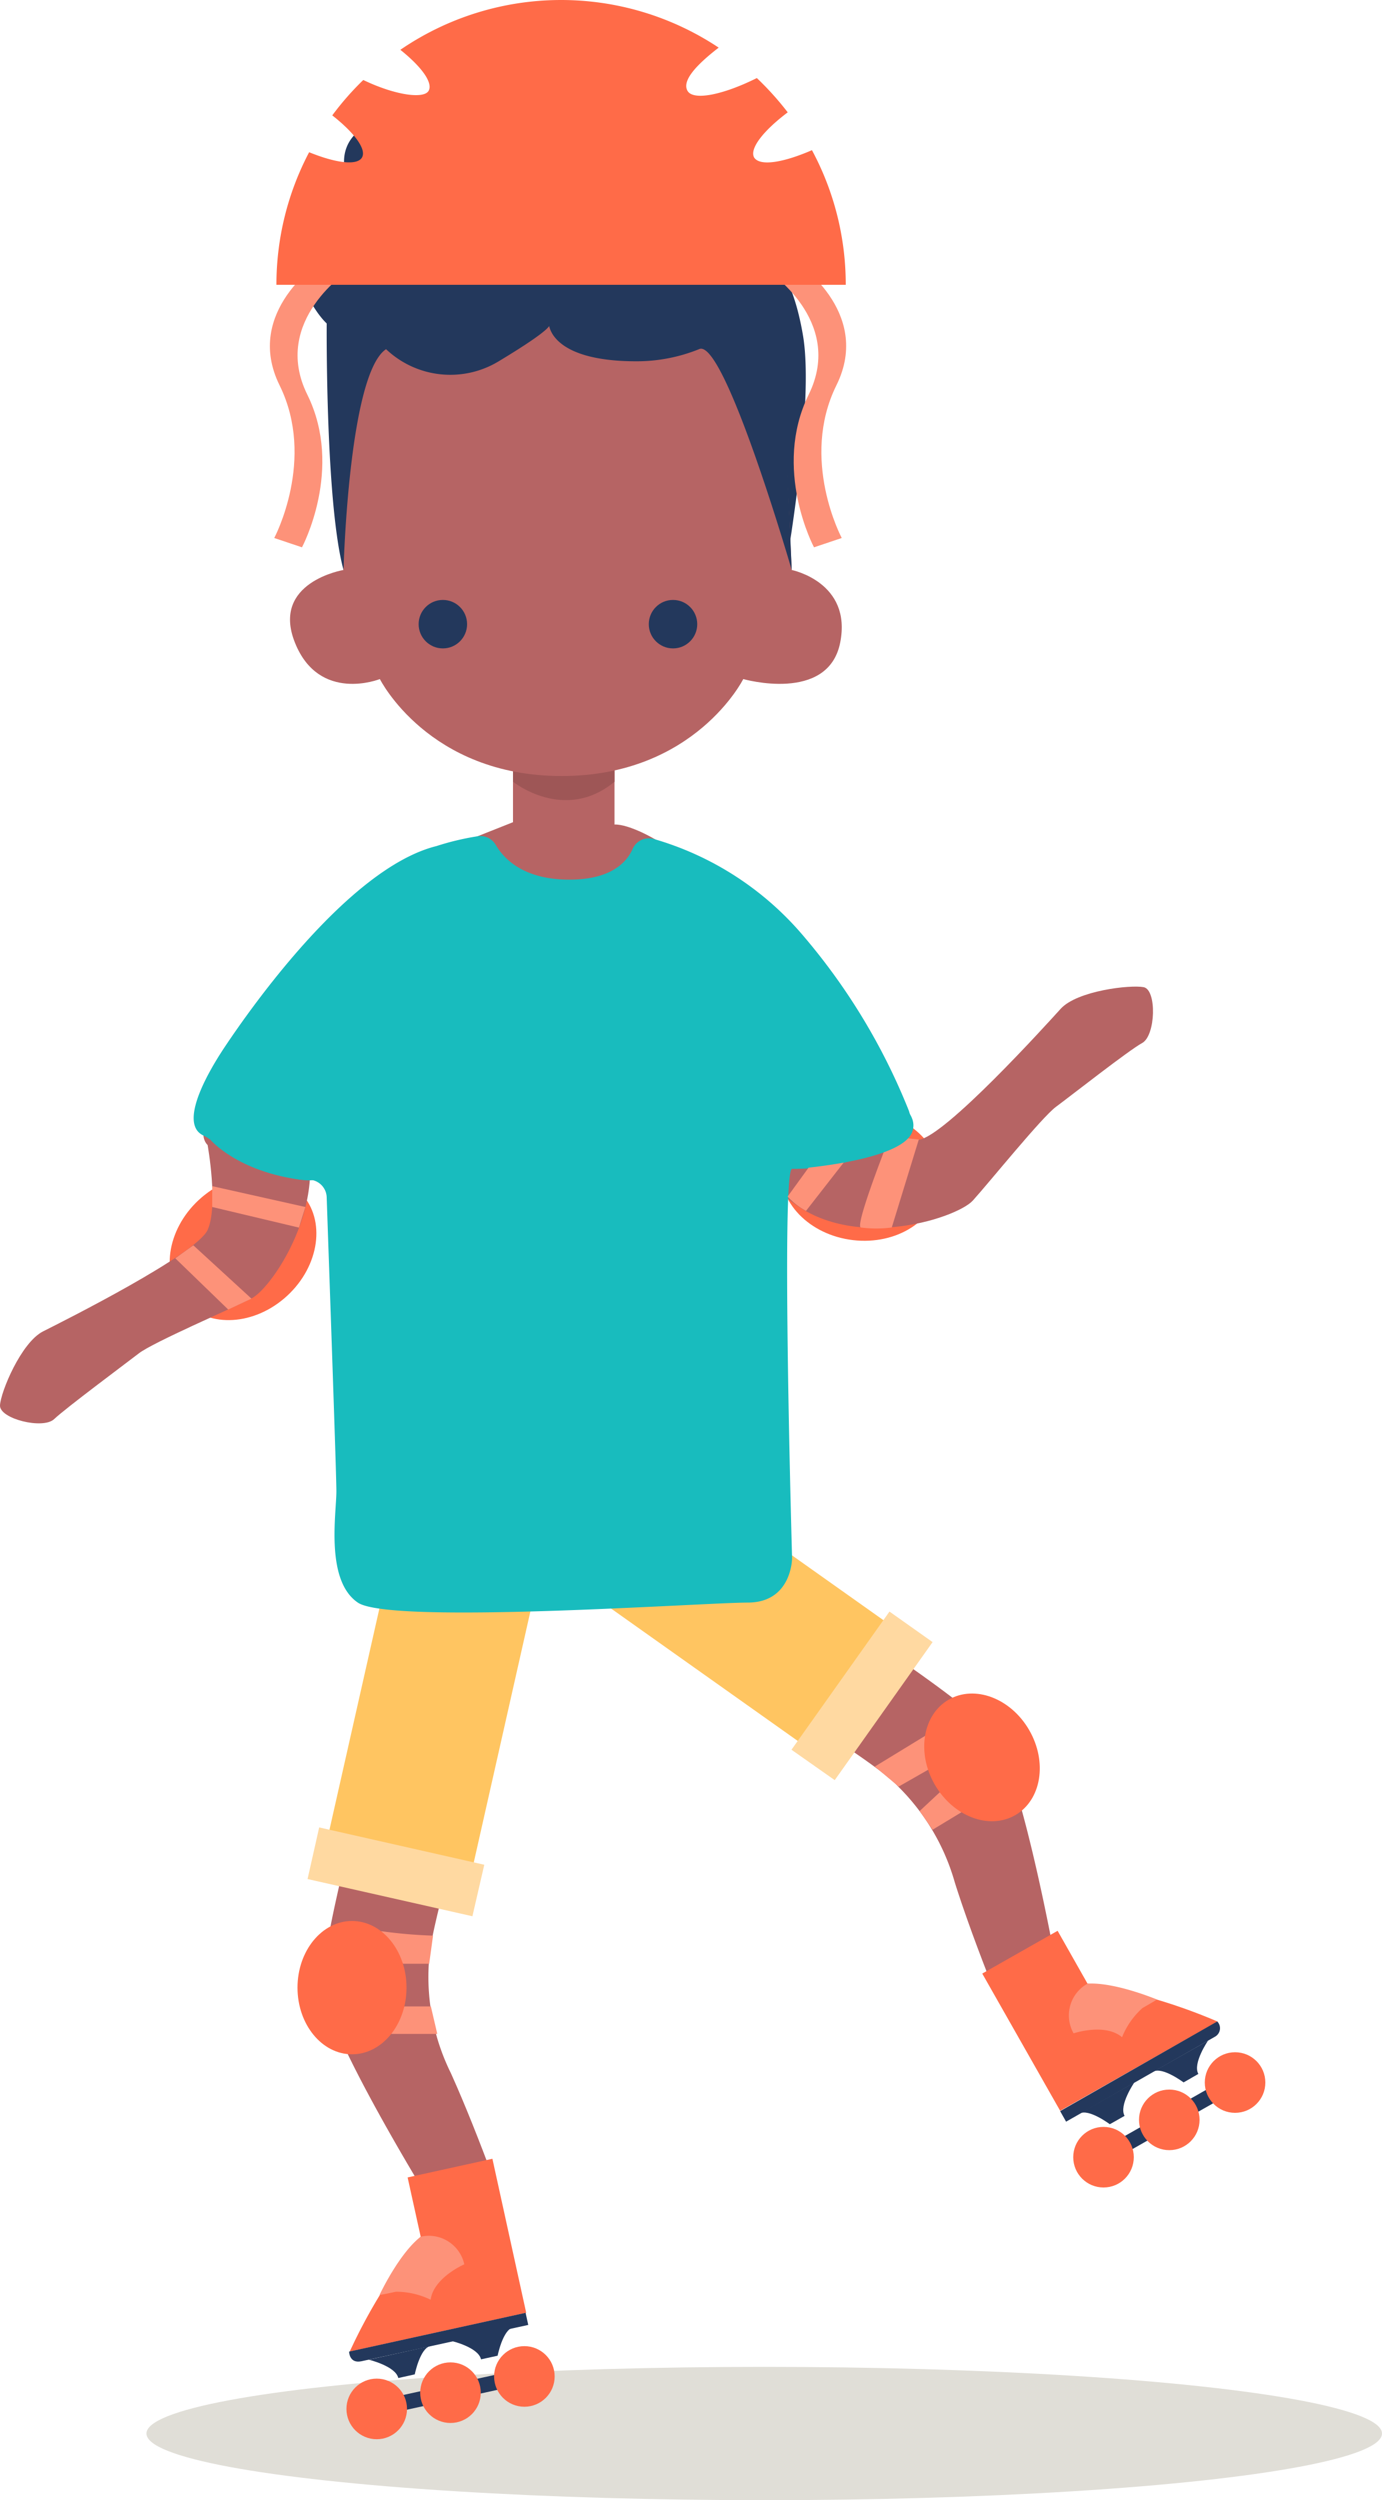 <?xml version="1.0" encoding="UTF-8"?> <svg xmlns="http://www.w3.org/2000/svg" id="Layer_1" data-name="Layer 1" viewBox="0 0 114.09 206.29"><defs><style>.cls-1{fill:#e0ded7;}.cls-2{fill:#ff6b48;}.cls-3{fill:#b66464;}.cls-4{fill:#ffc561;}.cls-5{fill:#ffd9a1;}.cls-6{fill:#fd9279;}.cls-7{fill:#23385c;}.cls-8{fill:#9e5656;}.cls-9{fill:#18bcbe;}</style></defs><ellipse class="cls-1" cx="63.09" cy="200.79" rx="51" ry="5.5"></ellipse><ellipse class="cls-2" cx="605.33" cy="406.84" rx="6.58" ry="5.38" transform="translate(-700.49 215.86) rotate(-42.81)"></ellipse><ellipse class="cls-2" cx="656.33" cy="400.84" rx="5.38" ry="6.58" transform="translate(-402.89 702.64) rotate(-83.37)"></ellipse><path class="cls-3" d="M646,442.25s11.41,6.77,13.42,9a18,18,0,0,1,4.67,7.9c1.32,4.19,3.32,9.11,3.32,9.11l5-2.54s-2.85-15.8-5.23-18.9-19.11-13.61-19.11-13.61" transform="translate(-585.27 -303.84)"></path><polygon class="cls-4" points="52.99 119.55 73.62 134.17 66.57 144.15 45.93 129.52 52.99 119.55"></polygon><polygon class="cls-5" points="73.43 132.97 65.34 144.37 68.91 146.88 76.99 135.49 73.43 132.97"></polygon><path class="cls-2" d="M675.05,467.51l-2.47-4.36-6.22,3.53L672.79,478l13-7.36A46.24,46.24,0,0,0,675.05,467.51Z" transform="translate(-585.27 -303.84)"></path><path class="cls-6" d="M675.05,467.51a3,3,0,0,0-1.15,4.1s2.59-.87,4,.32a6.44,6.44,0,0,1,1.69-2.41c.87-.49,1.19-.7,1.19-.7S677.32,467.37,675.05,467.51Z" transform="translate(-585.27 -303.84)"></path><path class="cls-7" d="M685.76,470.63a.8.8,0,0,1-.21,1.27l-12.27,7-.49-.87" transform="translate(-585.27 -303.84)"></path><path class="cls-7" d="M685,472.21s-1.29,1.88-.8,2.75l-1.22.7s-1.75-1.31-2.5-.89" transform="translate(-585.27 -303.84)"></path><path class="cls-7" d="M678.91,475.67s-1.29,1.88-.8,2.75l-1.22.69s-1.75-1.31-2.5-.88" transform="translate(-585.27 -303.84)"></path><rect class="cls-7" x="673.31" y="478.58" width="15.34" height="1.25" transform="translate(924.49 256.07) rotate(150.43)"></rect><circle class="cls-2" cx="101.96" cy="171.83" r="2.5"></circle><circle class="cls-2" cx="96.53" cy="174.91" r="2.5"></circle><circle class="cls-2" cx="91.1" cy="177.99" r="2.5"></circle><path class="cls-3" d="M602.41,398.32s.9,5,0,7-11.77,7.46-13.58,8.37-3.51,5-3.56,6.11,3.56,2,4.47,1.13,5.83-4.53,7-5.43,7.49-3.62,9.3-4.53,7.24-9,3.62-15.38S600.6,396.51,602.41,398.32Z" transform="translate(-585.27 -303.84)"></path><path class="cls-3" d="M654.36,396s4.56,2.22,6.76,1.89,10.35-9.31,11.71-10.81,5.75-2,6.85-1.79,1,4-.12,4.61-5.93,4.39-7.11,5.26-5.51,6.24-6.87,7.74-10.66,4.53-15.78-.66S653.11,393.74,654.36,396Z" transform="translate(-585.27 -303.84)"></path><path class="cls-3" d="M624.67,450.22s-4,12.65-4,15.65a17.9,17.9,0,0,0,1.81,9c1.81,4,3.62,9,3.62,9l-5.43,1.45s-8.43-13.66-8.74-17.55,5.13-22.9,5.13-22.9" transform="translate(-585.27 -303.84)"></path><polygon class="cls-4" points="32.58 127.14 27.01 151.81 38.92 154.52 44.49 129.84 32.58 127.14"></polygon><polygon class="cls-5" points="26.35 150.78 39.98 153.86 39 158.11 25.39 155.04 26.35 150.78"></polygon><path class="cls-3" d="M627.62,371.68l-3,1.19s4,6,6,6,6.64-4.39,8-4c7,2-.26-3.09-2.63-3S627.62,371.68,627.62,371.68Z" transform="translate(-585.27 -303.84)"></path><path class="cls-3" d="M627.62,364.34v11s4.25,3.42,8.38,0V363.66h-8.38Z" transform="translate(-585.27 -303.84)"></path><path class="cls-8" d="M627.62,357.34v11s4.25,3.42,8.38,0V356.66h-8.38Z" transform="translate(-585.27 -303.84)"></path><path class="cls-9" d="M624.7,372.84a1.48,1.48,0,0,1,1.49.7c.62,1.08,2.22,2.88,6.08,2.88,3.46,0,4.74-1.45,5.22-2.52a1.47,1.47,0,0,1,1.74-.84A25.4,25.4,0,0,1,651.54,381a51.7,51.7,0,0,1,8.75,14.46,1.5,1.5,0,0,1-.56,1.8L658,398.45c-2.75,1.83-6.42,1.83-7.34,1.83s0,32.12,0,32.12,0,3.67-3.67,3.67-29.48,1.84-32.18,0-1.77-7.34-1.77-9.18c0-1.42-.56-17.25-.8-24.24a1.5,1.5,0,0,0-1.63-1.47l-.33,0c-1.83,0-6.42-2.75-8.26-3.67s0-4.59,1.84-7.34,10.09-14.69,17.44-16.52A22.08,22.08,0,0,1,624.7,372.84Z" transform="translate(-585.27 -303.84)"></path><path class="cls-9" d="M602.63,397.87s2.22,2.66,7.61,3.33,0-9.27,0-9.27-5.39-1.72-7.5,1.61S602.63,397.87,602.63,397.87Z" transform="translate(-585.27 -303.84)"></path><path class="cls-7" d="M613.63,350.87h36.48s2.41-13.58,1.46-19.29-2.94-6.71-2.94-6.71,0-7-8-7c0,0-2-8-9-2,0,0-3-8-7-5a7,7,0,0,0-3,7s-4-6-7-3,2,8,2,8-6-3-7-1,.71,6.83,2.61,8.66C612.24,330.53,612.13,345.37,613.63,350.87Z" transform="translate(-585.27 -303.84)"></path><path class="cls-3" d="M616.63,359.87s4,8,15,8,15-8,15-8,7,2,8-3-4-6-4-6l-1-21H614l-.38,21s-6,1-4,6S616.63,359.87,616.63,359.87Z" transform="translate(-585.27 -303.84)"></path><circle class="cls-7" cx="36.56" cy="51.5" r="2"></circle><circle class="cls-7" cx="55.56" cy="51.5" r="2"></circle><path class="cls-7" d="M613.63,350.87s.41-16.15,3.51-18.22a7.71,7.71,0,0,0,9.3,1c5.17-3.11,4.14-3.11,4.14-3.11s0,3.11,7.23,3.11a13.77,13.77,0,0,0,5.17-1c2.07-1,7.65,18.22,7.65,18.22l-1-23-8.72-1.42-23.77,2.07-4.51.35Z" transform="translate(-585.27 -303.84)"></path><path class="cls-2" d="M620,488.39l-1.08-4.89,7-1.54,2.79,12.71-14.57,3.2A45.89,45.89,0,0,1,620,488.39Z" transform="translate(-585.27 -303.84)"></path><path class="cls-6" d="M620,488.39a3,3,0,0,1,3.6,2.28s-2.52,1.08-2.78,2.92a6.54,6.54,0,0,0-2.87-.66c-1,.22-1.35.27-1.35.27S618.19,489.8,620,488.39Z" transform="translate(-585.27 -303.84)"></path><path class="cls-7" d="M614.09,497.87s0,1,1,.8l13.79-3-.22-1" transform="translate(-585.27 -303.84)"></path><path class="cls-7" d="M615.72,498.54s2.21.53,2.43,1.51l1.36-.3s.43-2.14,1.27-2.33" transform="translate(-585.27 -303.84)"></path><path class="cls-7" d="M622.55,497c.05,0,2.22.53,2.43,1.51l1.37-.3s.43-2.14,1.27-2.33" transform="translate(-585.27 -303.84)"></path><rect class="cls-7" x="615.7" y="500.43" width="15.34" height="1.25" transform="translate(-678.12 -158.69) rotate(-12.37)"></rect><circle class="cls-2" cx="31.1" cy="198.76" r="2.5"></circle><circle class="cls-2" cx="37.19" cy="197.42" r="2.5"></circle><circle class="cls-2" cx="43.29" cy="196.08" r="2.5"></circle><path class="cls-6" d="M652.47,349s-3.46-6.47-.44-12.6-3.48-10.29-3.48-10.29l2.29-.77s6.51,4.17,3.48,10.29.44,12.6.44,12.6" transform="translate(-585.27 -303.84)"></path><path class="cls-6" d="M610.2,349s3.47-6.47.44-12.6,3.48-10.29,3.48-10.29l-2.28-.77s-6.51,4.17-3.49,10.29-.44,12.6-.44,12.6" transform="translate(-585.27 -303.84)"></path><path class="cls-2" d="M647.53,316.84c-.41-.72.75-2.21,2.77-3.73a24.41,24.41,0,0,0-2.55-2.83c-2.81,1.4-5.24,1.88-5.72,1.06s.68-2.11,2.57-3.57a23.49,23.49,0,0,0-26.28.18c1.74,1.39,2.72,2.72,2.33,3.39s-2.72.38-5.39-.9a23.68,23.68,0,0,0-2.56,2.92c1.82,1.43,2.85,2.8,2.45,3.48s-2.15.46-4.36-.44a23.43,23.43,0,0,0-2.7,10.94h47a23.38,23.38,0,0,0-2.79-11.11C649.91,317.27,648,317.57,647.53,316.84Z" transform="translate(-585.27 -303.84)"></path><polygon class="cls-6" points="14.47 103.82 18.84 108.05 20.76 107.15 15.96 102.75 14.47 103.82"></polygon><polyline class="cls-6" points="17.52 99.59 24.68 101.29 25.21 99.59 17.52 97.87"></polyline><path class="cls-6" d="M616.73,463.18a41,41,0,0,0,4.29.37l-.32,2.32h-2.16" transform="translate(-585.27 -303.84)"></path><path class="cls-6" d="M618.65,469.39h2.19l.53,2.27h-3.8A14.94,14.94,0,0,1,618.65,469.39Z" transform="translate(-585.27 -303.84)"></path><ellipse class="cls-2" cx="29.06" cy="164" rx="4.5" ry="5.5"></ellipse><polygon class="cls-6" points="76.99 150.97 79.37 149.53 77.58 147.88 75.92 149.43 76.99 150.97"></polygon><polygon class="cls-6" points="72.22 145.76 77.56 142.5 78.41 145 74.19 147.41 72.22 145.76"></polygon><ellipse class="cls-2" cx="666.33" cy="448.84" rx="4.5" ry="5.5" transform="translate(-720.41 89.46) rotate(-30)"></ellipse><path class="cls-6" d="M661.12,397.86l-2.23,7.26a9.76,9.76,0,0,1-2.56,0c-.5-.21,2.4-7.51,2.4-7.51Z" transform="translate(-585.27 -303.84)"></path><path class="cls-6" d="M651.81,403.75l5-6.41-2-1-4.52,6.23A5.79,5.79,0,0,0,651.81,403.75Z" transform="translate(-585.27 -303.84)"></path><path class="cls-9" d="M651,400.28s8.59-.62,9.56-3-4.43-4.4-4.43-4.4-3.78-.62-5.13,1.69S650.14,399.69,651,400.28Z" transform="translate(-585.27 -303.84)"></path></svg> 